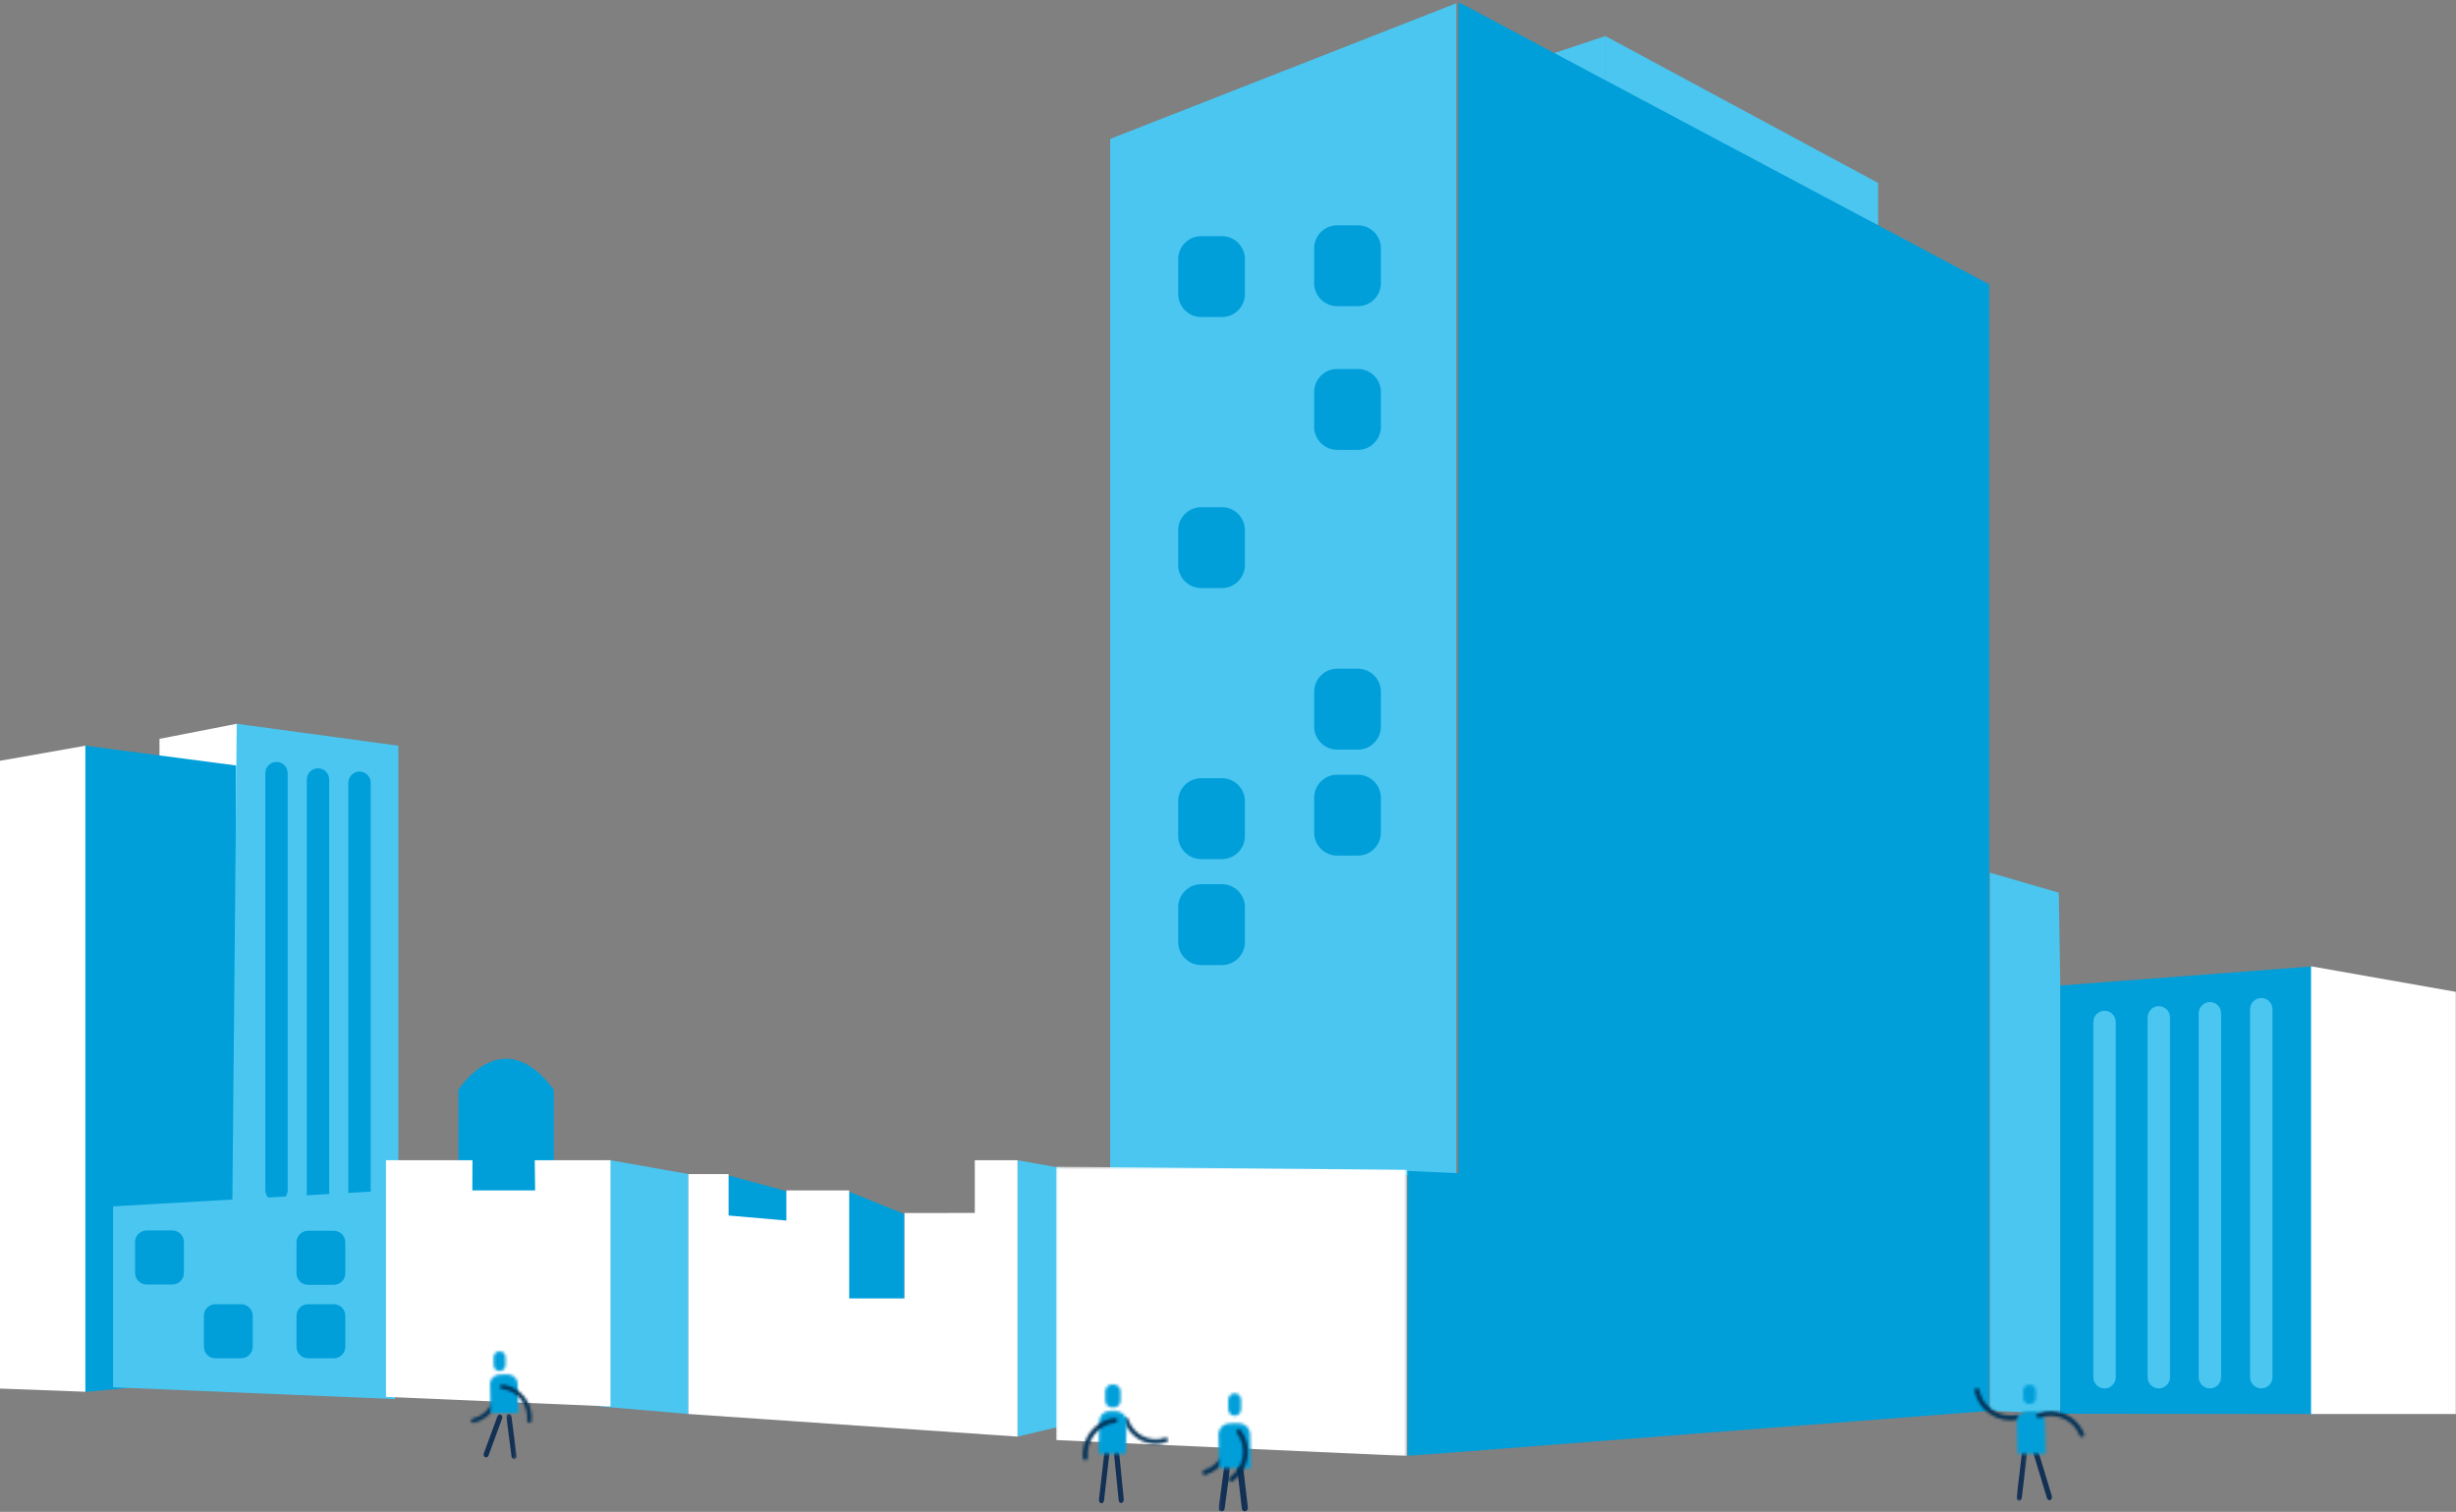 <?xml version="1.0" encoding="UTF-8"?>
<svg width="887px" height="546px" viewBox="0 0 887 546" version="1.1" xmlns="http://www.w3.org/2000/svg" xmlns:xlink="http://www.w3.org/1999/xlink">
    <rect x="0" y="0" width="887" height="546" fill="#808080" stroke="none"/>
    <!-- Generator: Sketch 50 (54983) - http://www.bohemiancoding.com/sketch -->
    <title>Artboard</title>
    <desc>Created with Sketch.</desc>
    <defs>
        <polygon id="path-1" points="0.712 0.748 211.218 0.748 211.218 525.821 0.712 525.821"></polygon>
        <polygon id="path-3" points="0.822 0.434 127.565 0.434 127.565 104.934 0.822 104.934"></polygon>
        <path d="M0.529,0.059 C0.123,0.203 -0.095,0.66 0.045,1.078 C1.09,4.233 3.265,6.777 6.169,8.244 C9.027,9.687 12.255,9.916 15.274,8.893 C15.323,8.876 15.371,8.859 15.42,8.842 C15.827,8.699 16.044,8.242 15.905,7.822 C15.889,7.774 15.869,7.729 15.846,7.687 C15.665,7.357 15.28,7.199 14.916,7.324 C12.265,8.264 9.386,8.079 6.856,6.802 C4.325,5.525 2.429,3.307 1.519,0.558 C1.409,0.228 1.103,0.008 0.786,0.008 C0.7,0.008 0.613,0.024 0.529,0.059 Z" id="path-5"></path>
        <path d="M0.395,2.975 C0.337,3.267 0.304,3.568 0.297,3.876 L0.04,15.484 L9.878,15.484 L10.136,4.11 C10.143,3.802 10.123,3.5 10.078,3.206 C9.813,1.455 8.282,0.207 6.571,0.166 L4.033,0.106 C4.004,0.105 3.975,0.105 3.946,0.105 C2.269,0.105 0.733,1.268 0.395,2.975 Z" id="path-7"></path>
        <path d="M2.623,0 C1.257,0 0.149,1.112 0.149,2.483 L0.149,5.819 C0.149,7.191 1.257,8.303 2.623,8.303 L3.202,8.303 C4.568,8.303 5.676,7.191 5.676,5.819 L5.676,2.483 C5.676,1.112 4.568,0 3.202,0 L2.623,0 Z" id="path-9"></path>
        <path d="M11.692,0.186 C10.08,0.35 8.543,0.816 7.14,1.549 C7.14,1.549 7.14,1.549 7.138,1.55 C5.565,2.372 4.161,3.531 3.009,4.981 C1.314,7.114 0.323,9.679 0.126,12.374 L0.12,12.459 C0.084,12.993 0.08,13.532 0.107,14.073 C0.117,14.285 0.133,14.497 0.152,14.709 C0.193,15.125 0.515,15.442 0.905,15.476 L0.927,15.478 C0.97,15.481 1.013,15.48 1.057,15.476 C1.512,15.429 1.834,15.014 1.799,14.541 C1.506,11.464 2.389,8.454 4.288,6.064 C6.187,3.673 8.875,2.189 11.854,1.886 C12.309,1.839 12.625,1.42 12.596,0.952 C12.554,0.511 12.195,0.182 11.775,0.182 C11.748,0.182 11.72,0.184 11.692,0.186 Z" id="path-11"></path>
        <polygon id="path-13" points="0.022 0.16 3.797 0.16 3.797 18.408 0.022 18.408"></polygon>
        <path d="M0.817,0.079 C0.352,0.164 0.045,0.604 0.132,1.06 C0.143,1.114 0.153,1.168 0.164,1.222 C0.845,4.587 2.803,7.504 5.69,9.449 C8.623,11.425 12.164,12.161 15.661,11.521 C16.126,11.437 16.432,10.997 16.346,10.541 C16.285,10.089 15.813,9.783 15.347,9.867 C12.301,10.426 9.214,9.784 6.658,8.062 C4.104,6.34 2.376,3.729 1.815,0.752 C1.735,0.347 1.379,0.065 0.975,0.065 C0.923,0.065 0.871,0.07 0.817,0.079 Z" id="path-15"></path>
        <path d="M6.37,0.159 L3.769,0.219 C2.016,0.26 0.447,1.502 0.176,3.245 C0.129,3.537 0.109,3.838 0.116,4.145 L0.38,15.467 L10.462,15.467 L10.199,3.912 C10.192,3.606 10.157,3.306 10.098,3.015 C9.752,1.316 8.178,0.158 6.459,0.158 C6.429,0.158 6.4,0.158 6.37,0.159 Z" id="path-17"></path>
        <path d="M2.092,0.126 C0.972,0.126 0.065,1.046 0.065,2.18 L0.065,4.941 C0.065,6.076 0.972,6.995 2.092,6.995 L2.567,6.995 C3.687,6.995 4.595,6.076 4.595,4.941 L4.595,2.18 C4.595,1.046 3.687,0.126 2.567,0.126 L2.092,0.126 Z" id="path-19"></path>
        <path d="M5.325,0.092 C3.751,0.092 2.174,0.384 0.662,0.97 C0.236,1.135 0.025,1.614 0.191,2.041 C0.371,2.459 0.836,2.678 1.263,2.513 C4.057,1.429 7.108,1.499 9.853,2.707 C12.598,3.916 14.707,6.12 15.796,8.914 C15.971,9.339 16.441,9.552 16.868,9.387 C16.909,9.37 16.948,9.351 16.985,9.33 L17.004,9.318 C17.337,9.113 17.486,8.693 17.339,8.315 C17.264,8.123 17.185,7.932 17.101,7.744 C16.888,7.264 16.647,6.801 16.381,6.355 L16.339,6.284 C14.98,4.042 12.971,2.272 10.521,1.193 C8.856,0.46 7.093,0.092 5.327,0.092 L5.325,0.092 Z" id="path-21"></path>
        <path d="M9.054,0.178 C8.607,0.292 8.351,0.806 8.486,1.27 C9.374,4.304 9.063,7.514 7.615,10.308 C6.164,13.101 3.734,15.155 0.813,16.063 C0.415,16.191 0.171,16.584 0.215,16.994 C0.22,17.047 0.23,17.101 0.246,17.154 C0.381,17.617 0.854,17.879 1.302,17.739 C1.356,17.722 1.408,17.705 1.462,17.688 C4.759,16.613 7.471,14.291 9.108,11.135 C10.772,7.929 11.127,4.245 10.109,0.763 C9.999,0.385 9.662,0.141 9.299,0.141 C9.218,0.141 9.135,0.153 9.054,0.178 Z" id="path-23"></path>
        <polygon id="path-25" points="0.133 0.166 4.534 0.166 4.534 19.059 0.133 19.059"></polygon>
        <path d="M7.167,0.254 L4.226,0.317 C2.244,0.36 0.47,1.676 0.163,3.522 C0.111,3.833 0.088,4.151 0.095,4.476 L0.394,16.47 L11.794,16.47 L11.496,4.229 C11.488,3.904 11.449,3.587 11.382,3.279 C10.991,1.479 9.21,0.253 7.268,0.252 C7.234,0.252 7.201,0.253 7.167,0.254 Z" id="path-27"></path>
        <path d="M2.101,0.23 C0.961,0.23 0.037,1.303 0.037,2.625 L0.037,5.842 C0.037,7.165 0.961,8.237 2.101,8.237 L2.584,8.237 C3.723,8.237 4.648,7.165 4.648,5.842 L4.648,2.625 C4.648,1.303 3.723,0.23 2.584,0.23 L2.101,0.23 Z" id="path-29"></path>
        <path d="M3.32,0.193 C2.945,0.482 2.849,1.001 3.131,1.38 C4.982,3.858 5.735,6.894 5.251,9.93 C4.766,12.964 3.103,15.632 0.567,17.447 C0.184,17.733 0.096,18.255 0.378,18.633 C0.405,18.669 0.435,18.703 0.467,18.734 L0.484,18.75 C0.782,19.025 1.247,19.062 1.59,18.817 C1.764,18.691 1.936,18.563 2.104,18.43 C2.533,18.093 2.937,17.732 3.316,17.351 L3.377,17.29 C5.281,15.354 6.532,12.898 6.964,10.19 C7.258,8.348 7.155,6.507 6.679,4.761 C6.679,4.76 6.679,4.759 6.679,4.759 C6.254,3.201 5.533,1.718 4.531,0.377 C4.362,0.15 4.099,0.03 3.831,0.03 C3.654,0.03 3.475,0.083 3.32,0.193 Z" id="path-31"></path>
        <polygon id="path-33" points="0.048 0.144 3.766 0.144 3.766 16.542 0.048 16.542"></polygon>
        <path d="M9.047,0.047 C8.628,0.127 8.368,0.57 8.473,0.987 C9.157,3.71 8.725,6.534 7.258,8.938 C5.79,11.341 3.448,13.044 0.703,13.712 C0.329,13.807 0.086,14.144 0.108,14.509 C0.111,14.556 0.118,14.603 0.13,14.651 C0.234,15.067 0.66,15.32 1.081,15.217 C1.131,15.205 1.181,15.192 1.231,15.18 C4.331,14.381 6.946,12.453 8.603,9.738 C10.287,6.979 10.782,3.739 9.997,0.613 C9.909,0.26 9.588,0.024 9.236,0.024 C9.173,0.024 9.11,0.032 9.047,0.047 Z" id="path-35"></path>
        <path d="M6.194,0.072 L3.627,0.127 C1.897,0.164 0.349,1.3 0.081,2.894 C0.035,3.162 0.015,3.437 0.022,3.718 L0.282,14.074 L10.231,14.074 L9.971,3.505 C9.965,3.225 9.931,2.95 9.872,2.685 C9.531,1.13 7.977,0.071 6.281,0.071 C6.252,0.071 6.223,0.071 6.194,0.072 Z" id="path-37"></path>
        <path d="M2.098,0.055 C1.041,0.055 0.184,0.995 0.184,2.154 L0.184,4.975 C0.184,6.135 1.041,7.075 2.098,7.075 L2.546,7.075 C3.603,7.075 4.46,6.135 4.46,4.975 L4.46,2.154 C4.46,0.995 3.603,0.055 2.546,0.055 L2.098,0.055 Z" id="path-39"></path>
        <path d="M0.124,0.921 C0.098,1.346 0.386,1.725 0.801,1.768 C3.518,2.042 5.969,3.388 7.701,5.554 C9.433,7.721 10.238,10.448 9.972,13.238 C9.939,13.667 10.233,14.042 10.648,14.085 C10.688,14.089 10.727,14.089 10.767,14.087 L10.787,14.085 C11.142,14.055 11.436,13.767 11.473,13.389 C11.49,13.198 11.505,13.006 11.515,12.813 C11.539,12.323 11.535,11.835 11.502,11.351 L11.497,11.274 C11.317,8.831 10.414,6.506 8.868,4.573 C7.817,3.258 6.536,2.208 5.102,1.463 C5.101,1.462 5.101,1.462 5.1,1.462 C3.82,0.797 2.419,0.376 0.949,0.227 C0.923,0.225 0.898,0.223 0.873,0.223 C0.49,0.223 0.163,0.522 0.124,0.921 Z" id="path-41"></path>
    </defs>
    <g id="Artboard" stroke="none" stroke-width="1" fill="none" fill-rule="evenodd">
        <g id="Group-2-Copy">
            <g id="Page-1">
                <polygon id="Fill-1" fill="#4BC6F0" points="525.941 1.179 400.942 50.173 400.942 424.43 525.941 424.43"></polygon>
                <polygon id="Fill-2" fill="#009FDA" points="262.971 424.43 284.197 430.227 284.197 440.935 262.971 439.151"></polygon>
                <polygon id="Fill-3" fill="#009FDA" points="306.603 430.324 326.65 438.468 326.65 469.23 306.603 469.23"></polygon>
                <g id="Group-78">
                    <path d="M165.556,393.603 C165.556,393.603 181.452,368.278 200.035,393.603 L200.035,419.006 L200.035,432.39 L165.556,432.39 L165.556,393.603 Z" id="Fill-4" fill="#009FDA"></path>
                    <polyline id="Fill-6" fill="#4BC6F0" points="220.488 419.006 248.617 423.998 248.617 510.643 216.86 507.921 216.86 419.006"></polyline>
                    <polygon id="Fill-8" fill="#4BC6F0" points="367.48 419.006 395.61 423.998 395.661 512.129 367.48 518.809"></polygon>
                    <polygon id="Fill-10" fill="#FFFFFF" points="367.48 518.809 367.48 419.006 352.056 419.006 352.056 438.041 326.649 438.06 326.649 468.909 306.689 468.909 306.689 429.894 284.004 429.894 284.004 440.781 263.135 438.969 263.135 423.998 248.617 423.998 248.617 510.643"></polygon>
                    <polygon id="Fill-12" fill="#FFFFFF" points="30.851 269.304 0 274.747 0 501.458 30.851 502.611"></polygon>
                    <polygon id="Fill-14" fill="#FFFFFF" points="57.599 266.828 57.599 385.684 85.499 385.684 85.499 261.385"></polygon>
                    <polygon id="Fill-16" fill="#009FDA" points="30.851 269.304 85.292 276.445 85.292 497.536 30.851 502.669"></polygon>
                    <polygon id="Fill-18" fill="#4BC6F0" points="718.629 315.139 743.544 322.38 744.091 355.898 744.091 510.539 718.629 509.49"></polygon>
                    <polygon id="Fill-20" fill="#009FDA" points="835.801 510.643 835.801 348.963 744.092 355.898 744.092 510.539"></polygon>
                    <polygon id="Fill-22" fill="#FFFFFF" points="886.926 358.188 834.647 348.963 834.647 510.643 886.926 510.643"></polygon>
                    <polygon id="Fill-24" fill="#4BC6F0" points="561.342 19.162 579.789 13.021 579.789 33.01"></polygon>
                    <polygon id="Fill-26" fill="#4BC6F0" points="678.287 81.361 678.287 66.065 579.789 13.021 579.789 33.01"></polygon>
                    <g id="Group-30" transform="translate(507.41, 0)">
                        <mask id="mask-2" fill="white">
                            <use xlink:href="#path-1"></use>
                        </mask>
                        <g id="Clip-29"></g>
                        <polygon id="Fill-28" fill="#009FDA" mask="url(#mask-2)" points="19.312 0.748 19.312 423.686 0.712 422.845 0.712 525.822 211.218 509.489 211.218 433.525 211.218 432.372 211.218 102.818"></polygon>
                    </g>
                    <g id="Group-33" transform="translate(380.558, 420.887)">
                        <mask id="mask-4" fill="white">
                            <use xlink:href="#path-3"></use>
                        </mask>
                        <g id="Clip-32"></g>
                        <polygon id="Fill-31" fill="#FFFFFF" mask="url(#mask-4)" points="127.565 104.934 0.822 99.168 0.822 0.434 127.565 1.587"></polygon>
                    </g>
                    <polygon id="Fill-34" fill="#4BC6F0" points="85.5 261.385 143.877 269.303 143.877 435.063 83.91 435.063"></polygon>
                    <path d="M99.856,433.863 C97.633,433.863 95.813,432.043 95.813,429.82 L95.813,279.207 C95.813,276.982 97.633,275.164 99.856,275.164 C102.081,275.164 103.899,276.982 103.899,279.207 L103.899,429.82 C103.899,432.043 102.081,433.863 99.856,433.863" id="Fill-36" fill="#009FDA"></path>
                    <path d="M114.848,436.169 C112.624,436.169 110.805,434.349 110.805,432.126 L110.805,281.513 C110.805,279.288 112.624,277.47 114.848,277.47 C117.072,277.47 118.891,279.288 118.891,281.513 L118.891,432.126 C118.891,434.349 117.072,436.169 114.848,436.169" id="Fill-38" fill="#009FDA"></path>
                    <path d="M129.84,437.322 C127.616,437.322 125.796,435.502 125.796,433.279 L125.796,282.666 C125.796,280.442 127.616,278.623 129.84,278.623 C132.064,278.623 133.883,280.442 133.883,282.666 L133.883,433.279 C133.883,435.502 132.064,437.322 129.84,437.322" id="Fill-40" fill="#009FDA"></path>
                    <polygon id="Fill-42" fill="#4BC6F0" points="141.627 429.893 40.831 435.659 40.831 501.002 142.724 505.26"></polygon>
                    <path d="M760.066,501.408 C757.843,501.408 756.023,499.589 756.023,497.365 L756.023,369.068 C756.023,366.845 757.843,365.026 760.066,365.026 C762.291,365.026 764.109,366.845 764.109,369.068 L764.109,497.365 C764.109,499.589 762.291,501.408 760.066,501.408" id="Fill-44" fill="#4BC6F0"></path>
                    <path d="M779.671,501.408 C777.447,501.408 775.628,499.589 775.628,497.365 L775.628,367.413 C775.628,365.19 777.447,363.37 779.671,363.37 C781.895,363.37 783.714,365.19 783.714,367.413 L783.714,497.365 C783.714,499.589 781.895,501.408 779.671,501.408" id="Fill-46" fill="#4BC6F0"></path>
                    <path d="M798.122,501.408 C795.899,501.408 794.079,499.589 794.079,497.365 L794.079,365.932 C794.079,363.707 795.899,361.889 798.122,361.889 C800.347,361.889 802.165,363.707 802.165,365.932 L802.165,497.365 C802.165,499.589 800.347,501.408 798.122,501.408" id="Fill-48" fill="#4BC6F0"></path>
                    <path d="M816.676,501.408 C814.453,501.408 812.634,499.589 812.634,497.365 L812.634,364.456 C812.634,362.232 814.453,360.414 816.676,360.414 C818.9,360.414 820.719,362.232 820.719,364.456 L820.719,497.365 C820.719,499.589 818.9,501.408 816.676,501.408" id="Fill-50" fill="#4BC6F0"></path>
                    <path d="M441.309,114.496 L433.81,114.496 C429.244,114.496 425.509,110.76 425.509,106.194 L425.509,93.587 C425.509,89.02 429.244,85.284 433.81,85.284 L441.309,85.284 C445.875,85.284 449.612,89.02 449.612,93.587 L449.612,106.194 C449.612,110.76 445.875,114.496 441.309,114.496" id="Fill-52" fill="#009FDA"></path>
                    <path d="M490.417,110.573 L482.919,110.573 C478.352,110.573 474.616,106.837 474.616,102.271 L474.616,89.664 C474.616,85.098 478.352,81.361 482.919,81.361 L490.417,81.361 C494.983,81.361 498.72,85.098 498.72,89.664 L498.72,102.271 C498.72,106.837 494.983,110.573 490.417,110.573" id="Fill-54" fill="#009FDA"></path>
                    <path d="M490.417,162.464 L482.919,162.464 C478.352,162.464 474.616,158.727 474.616,154.161 L474.616,141.554 C474.616,136.988 478.352,133.252 482.919,133.252 L490.417,133.252 C494.983,133.252 498.72,136.988 498.72,141.554 L498.72,154.161 C498.72,158.727 494.983,162.464 490.417,162.464" id="Fill-56" fill="#009FDA"></path>
                    <path d="M441.309,212.373 L433.81,212.373 C429.244,212.373 425.509,208.637 425.509,204.071 L425.509,191.462 C425.509,186.896 429.244,183.161 433.81,183.161 L441.309,183.161 C445.875,183.161 449.612,186.896 449.612,191.462 L449.612,204.071 C449.612,208.637 445.875,212.373 441.309,212.373" id="Fill-58" fill="#009FDA"></path>
                    <path d="M490.417,270.713 L482.919,270.713 C478.352,270.713 474.616,266.977 474.616,262.411 L474.616,249.803 C474.616,245.236 478.352,241.5 482.919,241.5 L490.417,241.5 C494.983,241.5 498.72,245.236 498.72,249.803 L498.72,262.411 C498.72,266.977 494.983,270.713 490.417,270.713" id="Fill-60" fill="#009FDA"></path>
                    <path d="M490.417,308.988 L482.919,308.988 C478.352,308.988 474.616,305.253 474.616,300.687 L474.616,288.079 C474.616,283.512 478.352,279.776 482.919,279.776 L490.417,279.776 C494.983,279.776 498.72,283.512 498.72,288.079 L498.72,300.687 C498.72,305.253 494.983,308.988 490.417,308.988" id="Fill-62" fill="#009FDA"></path>
                    <path d="M441.309,310.249 L433.81,310.249 C429.244,310.249 425.509,306.513 425.509,301.947 L425.509,289.34 C425.509,284.772 429.244,281.038 433.81,281.038 L441.309,281.038 C445.875,281.038 449.612,284.772 449.612,289.34 L449.612,301.947 C449.612,306.513 445.875,310.249 441.309,310.249" id="Fill-64" fill="#009FDA"></path>
                    <path d="M441.309,348.525 L433.81,348.525 C429.244,348.525 425.509,344.789 425.509,340.223 L425.509,327.615 C425.509,323.048 429.244,319.312 433.81,319.312 L441.309,319.312 C445.875,319.312 449.612,323.048 449.612,327.615 L449.612,340.223 C449.612,344.789 445.875,348.525 441.309,348.525" id="Fill-66" fill="#009FDA"></path>
                    <polygon id="Fill-68" fill="#FFFFFF" points="220.488 419.006 220.488 507.921 139.395 504.461 139.395 419.006 170.64 419.006 170.585 429.893 193.267 429.893 193.128 419.006 198.712 419.006"></polygon>
                    <path d="M62.262,463.883 L52.935,463.883 C50.653,463.883 48.783,462.015 48.783,459.731 L48.783,448.51 C48.783,446.226 50.653,444.358 52.935,444.358 L62.262,444.358 C64.545,444.358 66.414,446.226 66.414,448.51 L66.414,459.731 C66.414,462.015 64.545,463.883 62.262,463.883" id="Fill-70" fill="#009FDA"></path>
                    <path d="M87.115,490.522 L77.787,490.522 C75.505,490.522 73.636,488.654 73.636,486.369 L73.636,475.148 C73.636,472.865 75.505,470.997 77.787,470.997 L87.115,470.997 C89.397,470.997 91.266,472.865 91.266,475.148 L91.266,486.369 C91.266,488.654 89.397,490.522 87.115,490.522" id="Fill-72" fill="#009FDA"></path>
                    <path d="M120.558,464 L111.23,464 C108.948,464 107.079,462.132 107.079,459.848 L107.079,448.627 C107.079,446.344 108.948,444.475 111.23,444.475 L120.558,444.475 C122.84,444.475 124.709,446.344 124.709,448.627 L124.709,459.848 C124.709,462.132 122.84,464 120.558,464" id="Fill-74" fill="#009FDA"></path>
                    <path d="M120.558,490.522 L111.23,490.522 C108.948,490.522 107.079,488.654 107.079,486.369 L107.079,475.148 C107.079,472.865 108.948,470.997 111.23,470.997 L120.558,470.997 C122.84,470.997 124.709,472.865 124.709,475.148 L124.709,486.369 C124.709,488.654 122.84,490.522 120.558,490.522" id="Fill-76" fill="#009FDA"></path>
                </g>
            </g>
            <g id="Page-1" transform="translate(391, 500)">
                <g id="Group-5" transform="translate(5.729, 23.824)" fill="#133055">
                    <path d="M7.28,17.963 C7.345,18.618 7.81,19.061 8.318,18.954 C8.827,18.846 9.185,18.229 9.12,17.574 L7.5,1.265 C7.435,0.609 6.97,0.166 6.462,0.274 C5.954,0.381 5.595,0.999 5.66,1.654 L7.28,17.963 Z" id="Fill-1"></path>
                    <path d="M0.177,17.689 C0.101,18.35 0.448,18.959 0.951,19.048 C1.455,19.138 1.924,18.674 2,18.013 L3.887,1.539 C3.963,0.878 3.617,0.269 3.113,0.179 C2.61,0.09 2.141,0.553 2.065,1.215 L0.177,17.689 Z" id="Fill-3"></path>
                </g>
                <g id="Group-8" transform="translate(14.895, 11.912)">
                    <mask id="mask-6" fill="white">
                        <use xlink:href="#path-5"></use>
                    </mask>
                    <g id="Clip-7"></g>
                    <polygon id="Fill-6" fill="#003055" mask="url(#mask-6)" points="-2.789 -0.059 6.153 16.284 18.569 9.059 9.626 -7.284"></polygon>
                </g>
                <g id="Group-11" transform="translate(5.729, 9.53)">
                    <mask id="mask-8" fill="white">
                        <use xlink:href="#path-7"></use>
                    </mask>
                    <g id="Clip-10"></g>
                    <polygon id="Fill-9" fill="#009FDA" mask="url(#mask-8)" points="-1.712 17.3 11.889 17.3 11.889 -1.711 -1.712 -1.711"></polygon>
                </g>
                <g id="Group-14" transform="translate(8.02, 0)">
                    <mask id="mask-10" fill="white">
                        <use xlink:href="#path-9"></use>
                    </mask>
                    <g id="Clip-13"></g>
                    <polygon id="Fill-12" fill="#009FDA" mask="url(#mask-10)" points="-1.796 10.258 7.622 10.258 7.622 -1.956 -1.796 -1.956"></polygon>
                </g>
                <g id="Group-17" transform="translate(0, 11.912)">
                    <mask id="mask-12" fill="white">
                        <use xlink:href="#path-11"></use>
                    </mask>
                    <g id="Clip-16"></g>
                    <polygon id="Fill-15" fill="#003055" mask="url(#mask-12)" points="13.22 18.283 14.607 -1.498 -0.652 -2.635 -2.039 17.145"></polygon>
                </g>
            </g>
            <g id="Page-1" transform="translate(713, 500)">
                <g id="Group-6" transform="translate(15.283, 22.656)">
                    <path d="M10.967,18.268 C11.167,18.927 11.722,19.289 12.206,19.078 C12.69,18.866 12.92,18.16 12.72,17.501 L7.737,1.082 C7.537,0.422 6.983,0.06 6.498,0.272 C6.014,0.483 5.784,1.189 5.984,1.848 L10.967,18.268 Z" id="Fill-1" fill="#133055"></path>
                    <g id="Group-5" transform="translate(0, 0.982)">
                        <mask id="mask-14" fill="white">
                            <use xlink:href="#path-13"></use>
                        </mask>
                        <g id="Clip-4"></g>
                        <path d="M0.032,17.084 C-0.044,17.723 0.306,18.311 0.816,18.397 C1.325,18.484 1.8,18.036 1.876,17.397 L3.786,1.484 C3.863,0.845 3.513,0.257 3.003,0.171 C2.494,0.084 2.019,0.532 1.942,1.171 L0.032,17.084 Z" id="Fill-3" fill="#133055" mask="url(#mask-14)"></path>
                    </g>
                </g>
                <g id="Group-9" transform="translate(0, 1.192)">
                    <mask id="mask-16" fill="white">
                        <use xlink:href="#path-15"></use>
                    </mask>
                    <g id="Clip-8"></g>
                    <polygon id="Fill-7" fill="#003055" mask="url(#mask-16)" points="-1.772 13.6 18.25 13.6 18.25 -1.789 -1.772 -1.789"></polygon>
                </g>
                <g id="Group-12" transform="translate(15.283, 9.539)">
                    <mask id="mask-18" fill="white">
                        <use xlink:href="#path-17"></use>
                    </mask>
                    <g id="Clip-11"></g>
                    <polygon id="Fill-10" fill="#009FDA" mask="url(#mask-18)" points="-1.681 17.275 12.257 17.275 12.257 -1.65 -1.681 -1.65"></polygon>
                </g>
                <g id="Group-15" transform="translate(17.634, 0)">
                    <mask id="mask-20" fill="white">
                        <use xlink:href="#path-19"></use>
                    </mask>
                    <g id="Clip-14"></g>
                    <polygon id="Fill-13" fill="#009FDA" mask="url(#mask-20)" points="-1.531 8.613 6.19 8.613 6.19 -1.493 -1.531 -1.493"></polygon>
                </g>
                <g id="Group-18" transform="translate(22.337, 9.539)">
                    <mask id="mask-22" fill="white">
                        <use xlink:href="#path-21"></use>
                    </mask>
                    <g id="Clip-17"></g>
                    <polygon id="Fill-16" fill="#003055" mask="url(#mask-22)" points="7.236 17.31 -2.68 0.831 10.45 -7.047 20.365 9.431"></polygon>
                </g>
            </g>
            <g id="Page-1" transform="translate(434, 503)">
                <g id="Group-3" transform="translate(0, 11.912)">
                    <mask id="mask-24" fill="white">
                        <use xlink:href="#path-23"></use>
                    </mask>
                    <g id="Clip-2"></g>
                    <polygon id="Fill-1" fill="#003055" mask="url(#mask-24)" points="11.914 -2.106 14.072 18.25 -1.347 19.999 -3.505 -0.356"></polygon>
                </g>
                <g id="Group-9" transform="translate(5.981, 23.824)">
                    <path d="M8.522,17.963 C8.599,18.618 9.147,19.061 9.746,18.954 C10.346,18.846 10.769,18.228 10.692,17.574 L8.781,1.262 C8.705,0.607 8.157,0.164 7.557,0.271 C6.958,0.379 6.534,0.997 6.611,1.651 L8.522,17.963 Z" id="Fill-4" fill="#133055"></path>
                    <g id="Group-8">
                        <mask id="mask-26" fill="white">
                            <use xlink:href="#path-25"></use>
                        </mask>
                        <g id="Clip-7"></g>
                        <path d="M0.145,17.688 C0.056,18.35 0.465,18.959 1.059,19.048 C1.653,19.138 2.205,18.674 2.295,18.013 L4.521,1.536 C4.611,0.875 4.202,0.266 3.608,0.177 C3.015,0.087 2.461,0.551 2.372,1.212 L0.145,17.688 Z" id="Fill-6" fill="#133055" mask="url(#mask-26)"></path>
                    </g>
                </g>
                <g id="Group-12" transform="translate(5.981, 10.721)">
                    <mask id="mask-28" fill="white">
                        <use xlink:href="#path-27"></use>
                    </mask>
                    <g id="Clip-11"></g>
                    <polygon id="Fill-10" fill="#009FDA" mask="url(#mask-28)" points="-1.936 18.385 13.823 18.385 13.823 -1.662 -1.936 -1.662"></polygon>
                </g>
                <g id="Group-15" transform="translate(9.57, 0)">
                    <mask id="mask-30" fill="white">
                        <use xlink:href="#path-29"></use>
                    </mask>
                    <g id="Clip-14"></g>
                    <polygon id="Fill-13" fill="#009FDA" mask="url(#mask-30)" points="-1.586 10.123 6.271 10.123 6.271 -1.656 -1.586 -1.656"></polygon>
                </g>
                <g id="Group-18" transform="translate(9.57, 13.103)">
                    <mask id="mask-32" fill="white">
                        <use xlink:href="#path-31"></use>
                    </mask>
                    <g id="Clip-17"></g>
                    <polygon id="Fill-16" fill="#003055" mask="url(#mask-32)" points="-10.243 11.196 3.772 -2.966 15.29 7.943 1.275 22.105"></polygon>
                </g>
            </g>
            <g id="Page-1" transform="translate(170, 488)">
                <g id="Group-6" transform="translate(4.64, 22.45)">
                    <path d="M1.794,15.181 C1.596,15.719 1.054,15.99 0.584,15.787 C0.113,15.583 -0.108,14.981 0.09,14.443 L5.018,1.025 C5.216,0.486 5.757,0.214 6.228,0.418 C6.698,0.622 6.919,1.224 6.722,1.763 L1.794,15.181 Z" id="Fill-1" fill="#133055"></path>
                    <g id="Group-5" transform="translate(8.186, 0)">
                        <mask id="mask-34" fill="white">
                            <use xlink:href="#path-33"></use>
                        </mask>
                        <g id="Clip-4"></g>
                        <path d="M3.755,15.352 C3.831,15.927 3.485,16.455 2.984,16.533 C2.482,16.611 2.015,16.208 1.939,15.634 L0.058,1.333 C-0.017,0.76 0.328,0.231 0.83,0.153 C1.331,0.075 1.799,0.478 1.874,1.052 L3.755,15.352 Z" id="Fill-3" fill="#133055" mask="url(#mask-34)"></path>
                    </g>
                </g>
                <g id="Group-9" transform="translate(0, 10.634)">
                    <mask id="mask-36" fill="white">
                        <use xlink:href="#path-35"></use>
                    </mask>
                    <g id="Clip-8"></g>
                    <polygon id="Fill-7" fill="#003055" mask="url(#mask-36)" points="11.796 -1.84 12.876 16.258 -1.472 17.093 -2.552 -1.005"></polygon>
                </g>
                <g id="Group-12" transform="translate(6.961, 8.271)">
                    <mask id="mask-38" fill="white">
                        <use xlink:href="#path-37"></use>
                    </mask>
                    <g id="Clip-11"></g>
                    <polygon id="Fill-10" fill="#009FDA" mask="url(#mask-38)" points="-1.751 15.728 12.003 15.728 12.003 -1.583 -1.751 -1.583"></polygon>
                </g>
                <g id="Group-15" transform="translate(8.121, 0)">
                    <mask id="mask-40" fill="white">
                        <use xlink:href="#path-39"></use>
                    </mask>
                    <g id="Clip-14"></g>
                    <polygon id="Fill-13" fill="#009FDA" mask="url(#mask-40)" points="-1.322 8.728 5.966 8.728 5.966 -1.599 -1.322 -1.599"></polygon>
                </g>
                <g id="Group-18" transform="translate(10.441, 11.816)">
                    <mask id="mask-42" fill="white">
                        <use xlink:href="#path-41"></use>
                    </mask>
                    <g id="Clip-17"></g>
                    <polygon id="Fill-16" fill="#003055" mask="url(#mask-42)" points="-0.444 16.63 -1.709 -1.299 12.207 -2.33 13.471 15.597"></polygon>
                </g>
            </g>
        </g>
    </g>
</svg>